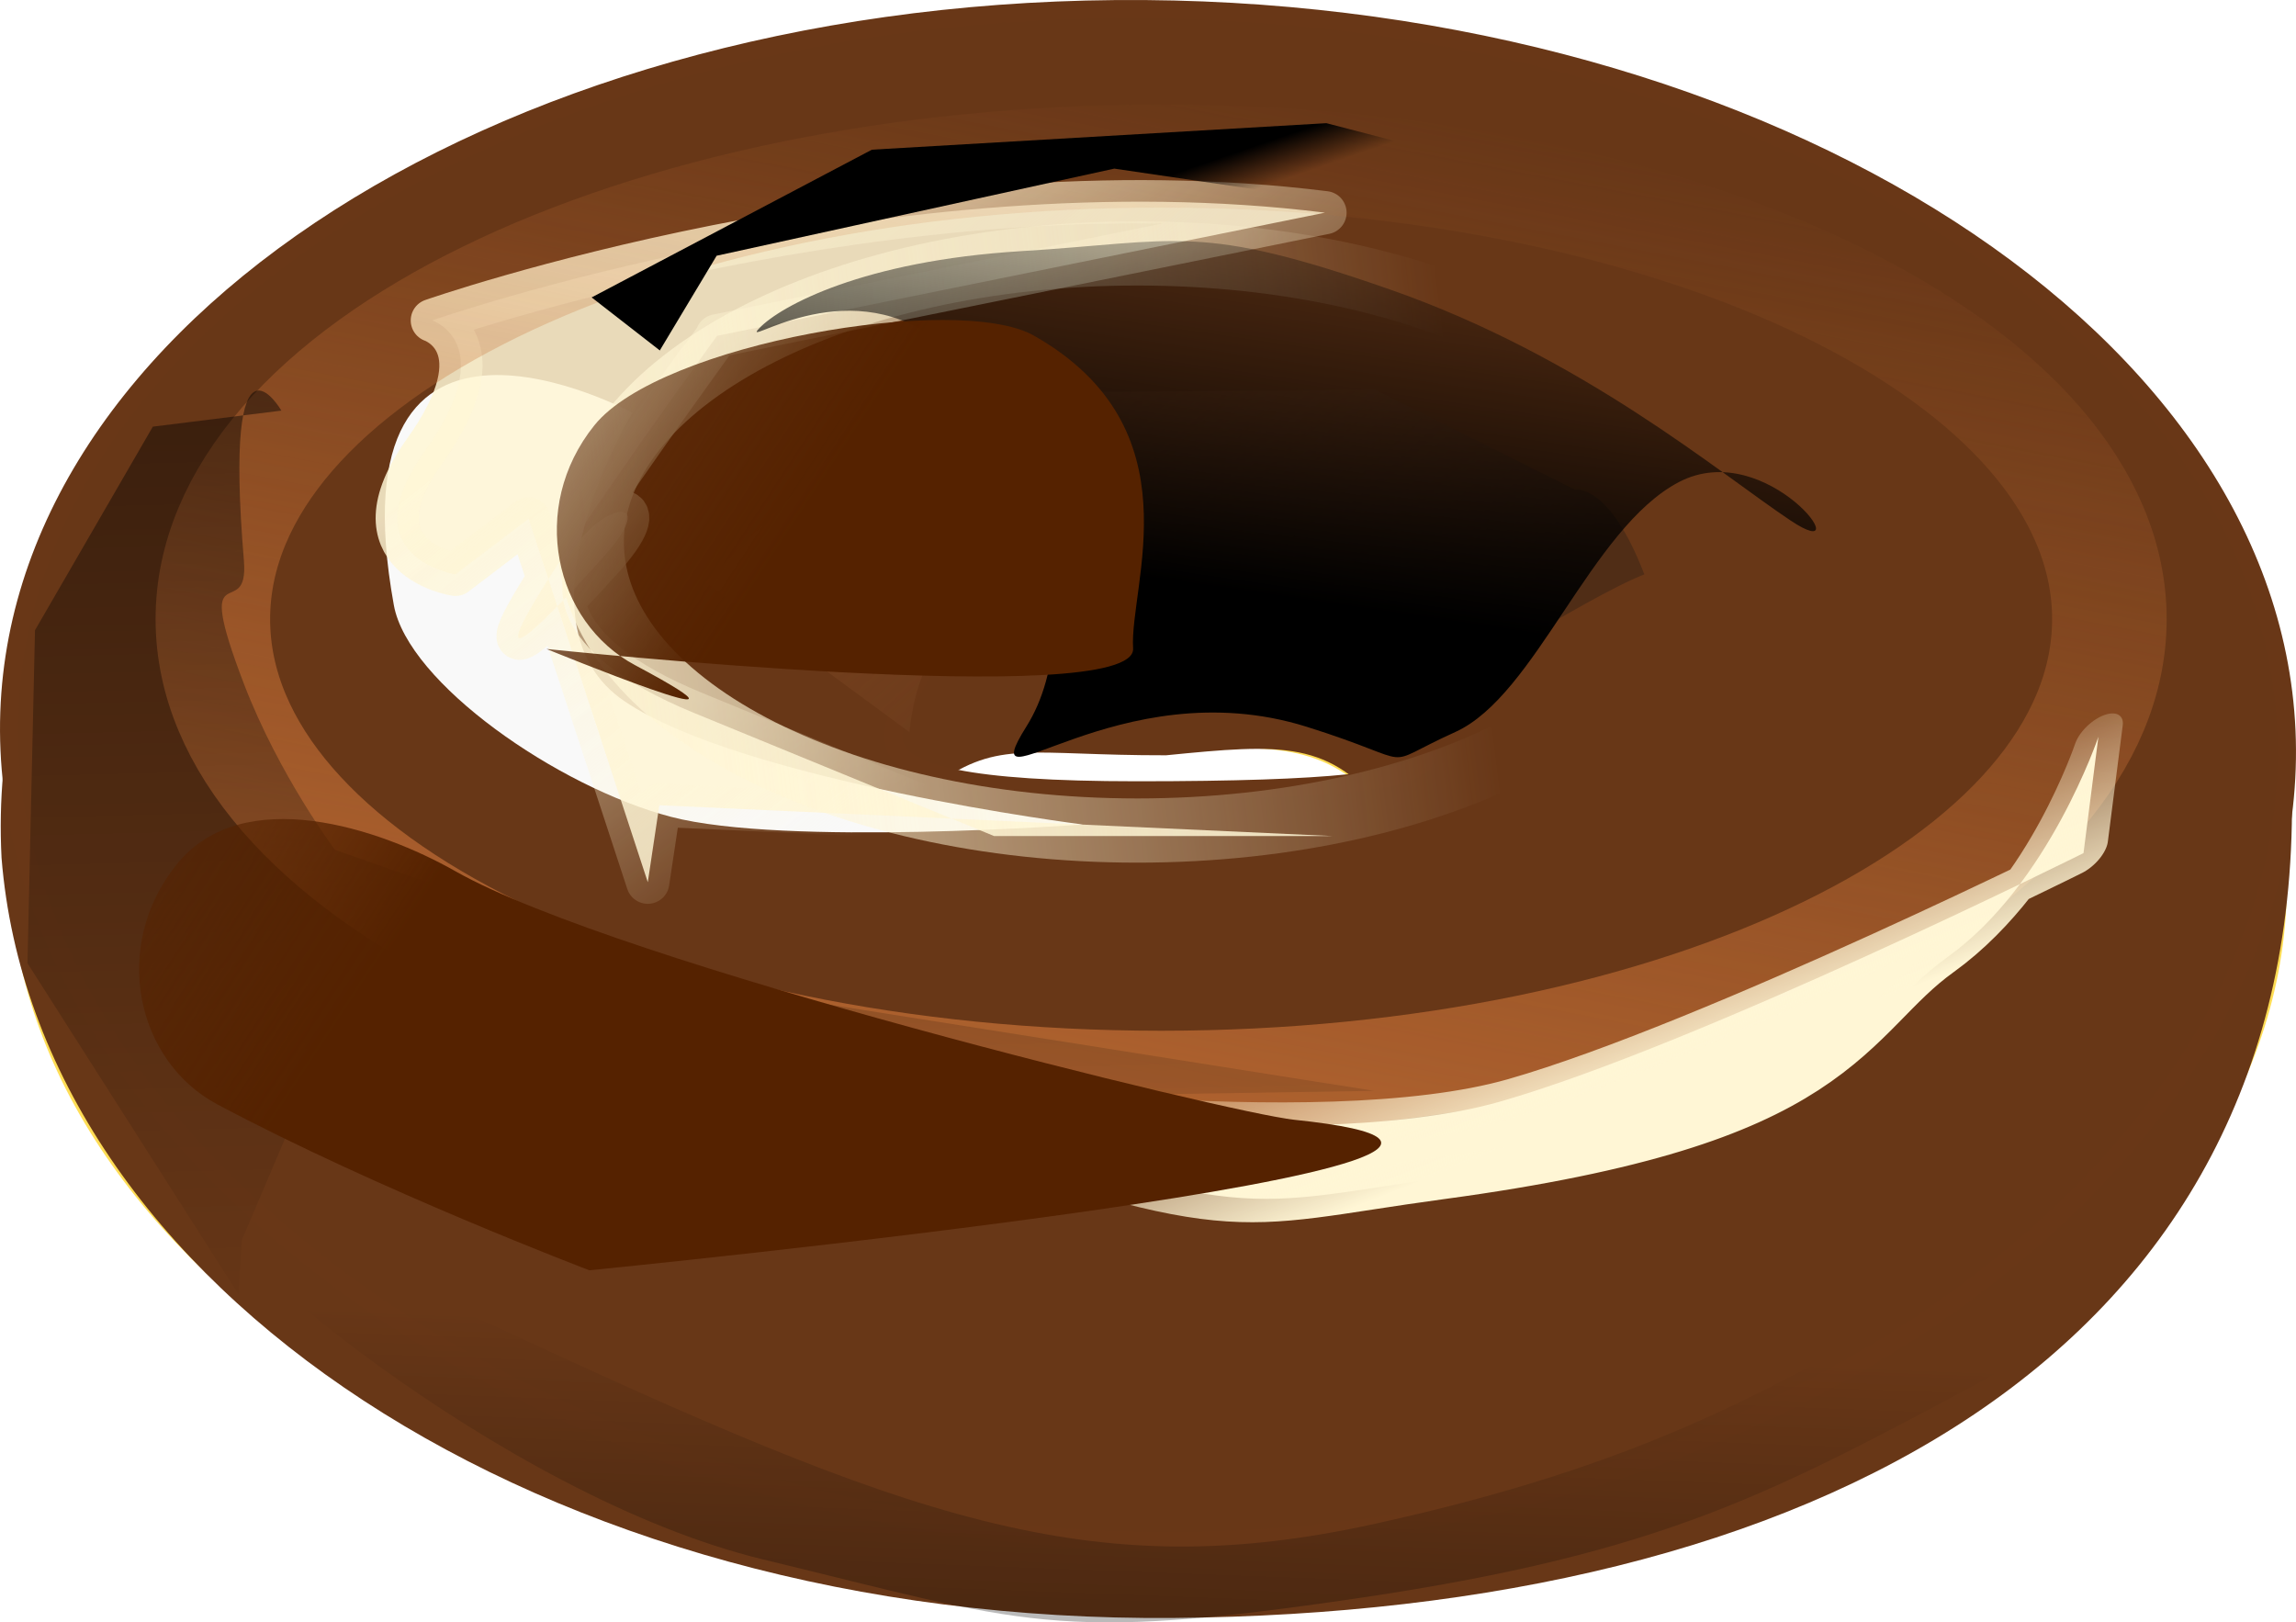 <svg xmlns="http://www.w3.org/2000/svg" xmlns:xlink="http://www.w3.org/1999/xlink" viewBox="0 0 596.72 421.63" version="1.0"><defs><linearGradient id="c"><stop offset="0" stop-color="#520"/><stop offset="1" stop-color="#520" stop-opacity="0"/></linearGradient><linearGradient id="v" y2="408.63" xlink:href="#b" gradientUnits="userSpaceOnUse" x2="362.22" y1="398.42" x1="358.71"/><linearGradient id="a"><stop offset="0" stop-color="#fff6d5"/><stop offset="1" stop-color="#fff6d5" stop-opacity="0"/></linearGradient><linearGradient id="h" y2="481.03" gradientUnits="userSpaceOnUse" x2="509.28" y1="510.93" x1="262.49"><stop offset="0" stop-color="#fff6d5"/><stop offset="1" stop-color="#fff6d5" stop-opacity="0"/></linearGradient><linearGradient id="u" y2="452.43" xlink:href="#c" gradientUnits="userSpaceOnUse" x2="138.87" gradientTransform="translate(-108.58 114.15)" y1="526.21" x1="251.03"/><linearGradient id="i" y2="416.47" gradientUnits="userSpaceOnUse" x2="434.81" y1="608.4" x1="393.93"><stop offset="0" stop-color="#c87137"/><stop offset="1" stop-color="#c87137" stop-opacity="0"/></linearGradient><linearGradient id="k" y2="581.43" xlink:href="#a" gradientUnits="userSpaceOnUse" x2="475.11" gradientTransform="translate(4.176 6.96)" y1="651.89" x1="506.26"/><linearGradient id="t" y2="452.43" xlink:href="#c" gradientUnits="userSpaceOnUse" x2="138.87" y1="526.21" x1="251.03"/><linearGradient id="m" y2="392.1" gradientUnits="userSpaceOnUse" x2="295.4" y1="537.36" x1="430.25"><stop offset="0" stop-color="#502d16"/><stop offset="1" stop-color="#a05a2c" stop-opacity="0"/></linearGradient><linearGradient id="f" y2="575.01" xlink:href="#a" gradientUnits="userSpaceOnUse" x2="268.82" gradientTransform="translate(4.176 6.96)" y1="462.93" x1="181.26"/><linearGradient id="o" y2="381.76" xlink:href="#b" gradientUnits="userSpaceOnUse" x2="423.61" y1="502.76" x1="405.95"/><linearGradient id="b"><stop offset="0"/><stop offset="1" stop-opacity="0"/></linearGradient><linearGradient id="q" y2="696.53" gradientUnits="userSpaceOnUse" x2="145.27" y1="420.39" x1="138.7"><stop offset="0"/><stop offset="1" stop-opacity="0"/></linearGradient><linearGradient id="r" y2="694.53" xlink:href="#b" gradientUnits="userSpaceOnUse" x2="383.27" y1="829.32" x1="378.24"/><filter id="p" y="-.108" width="1.145" x="-.072" height="1.217"><feGaussianBlur stdDeviation="10.6"/></filter><filter id="e" y="-.294" width="1.351" x="-.176" height="1.589"><feGaussianBlur stdDeviation="23.068"/></filter><filter id="l" y="-.175" width="1.127" x="-.064" height="1.349"><feGaussianBlur stdDeviation="6.475"/></filter><filter id="d" y="-.303" width="1.397" x="-.199" height="1.606"><feGaussianBlur stdDeviation="15.01"/></filter><filter id="j" y="-.263" width="1.145" x="-.073" height="1.527"><feGaussianBlur stdDeviation="9.356"/></filter><filter id="s" y="-.286" width="1.434" x="-.217" height="1.572"><feGaussianBlur stdDeviation="10.508"/></filter><filter id="g"><feGaussianBlur stdDeviation="6.472"/></filter><filter id="n" y="-.376" width="1.339" x="-.169" height="1.751"><feGaussianBlur stdDeviation="19.413"/></filter></defs><path d="M289.889 36.38c-163.32 1.39-292.08 87.65-287.4 192.56 4.677 104.9 141.02 188.93 304.34 187.53s292.08-87.68 287.4-192.59c-4.68-104.9-141.02-188.9-304.34-187.5zm14.19 159.18c29.83-2.88 43.27-1.24 57.69 17.39 6.09 16.49 37.14 26.45-66.26 26.45-89.12 0-60.59-17.36-52.84-36.62 16.35-11.27 23.72-6.48 61.41-7.22z" fill="#fd5"/><path d="M288.099 29.94C123.819 31.37-5.701 102.6.399 222.91c8.899 111.37 140.46 198.99 304.74 197.56 164.28-1.44 293.81-67.72 290.48-216.67-2.3-102.89-143.24-175.3-307.52-173.86zm14.97 166.34c30.01-2.96 42.83-4.06 57.34 15.08 6.11 16.94 37.35 27.18-66.66 27.18-89.64 0-58.16-15.06-50.36-34.84 16.44-11.59 23.86-7.36 59.68-7.42z" fill="#683717"/><path d="M289.889 2.38C126.569 3.77-2.191 90.03 2.489 194.94c4.677 104.9 141.02 188.93 304.34 187.53s292.08-87.68 287.4-192.59c-4.68-104.9-141.02-188.9-304.34-187.5zm14.19 159.18c29.83-2.88 43.27-1.24 57.69 17.39 6.09 16.49 37.14 26.45-66.26 26.45-89.12 0-60.59-17.36-52.84-36.62 16.35-11.27 23.72-6.48 61.41-7.22z" fill="#fd5"/><path d="M289.889 2.38C126.569 3.77-2.191 90.03 2.489 194.94c4.677 104.9 141.02 206.93 304.34 205.53s292.08-105.68 287.4-210.59c-4.68-104.9-141.02-188.9-304.34-187.5zm14.19 159.18c29.83-2.88 43.27-1.24 57.69 17.39 6.09 16.49 37.14 26.45-66.26 26.45-89.12 0-60.59-17.36-52.84-36.62 16.35-11.27 23.72-6.48 61.41-7.22z" stroke="#693717" stroke-width="4.727" fill="#683717"/><path d="M236 454.36s-32.75 54.25-2 75 119 32 119 32-77.5 5.75-107-2-68.35-34.84-72-55c-16.79-92.66 62-50 62-50z" filter="url(#d)" fill-rule="evenodd" fill="#f9f9f9" transform="translate(-71.641 -347.09)"/><path d="M416 402.36l-158 32c-.04.1-92.59 127.14-30 58 30.01-33.15-54 8 24 40l78 32h88l-175-8-3 20-30.97-94.46L190 496.36s-27.8-4.28-8-32c20-28 2-34 2-34s120-42 232-28z" stroke-linejoin="round" opacity=".922" stroke-width="11.225" color="#000" fill-rule="evenodd" filter="url(#e)" stroke="url(#f)" stroke-linecap="round" fill="#fff6d5" transform="translate(-71.641 -347.09)"/><path d="M571.43 510.93c0 44.98-67.16 81.43-150 81.43s-150-36.45-150-81.43c0-44.97 67.16-81.42 150-81.42s150 36.45 150 81.42z" transform="matrix(.947 0 0 .921 -103.481 -329.724)" opacity=".894" stroke-linejoin="round" filter="url(#g)" stroke="url(#h)" stroke-linecap="round" stroke-width="18.118" fill="none"/><path d="M571.43 510.93c0 44.98-67.16 81.43-150 81.43s-150-36.45-150-81.43c0-44.97 67.16-81.42 150-81.42s150 36.45 150 81.42z" transform="matrix(1.643 0 0 1.478 -390.641 -594.25)" opacity=".894" stroke-linejoin="round" filter="url(#g)" stroke="url(#i)" stroke-linecap="round" stroke-width="18.118" fill="none"/><path d="M305.38 650.11s136.05 15.77 185.46 1.15c49.42-14.61 130.17-63.74 130.17-63.74l-16.73-29.84s11.96 37.78-5.08 56.33c-17.03 18.54 3.11 42.37-108.23 56.32-59.39 7.45-49.87 13.74-185.59-20.22z" transform="matrix(.864 0 -.614 1.013 365.679 -373.45)" stroke-linejoin="round" fill-rule="evenodd" filter="url(#j)" stroke="url(#k)" stroke-linecap="round" stroke-width="12" fill="#fff6d5"/><path d="M308 537.36l-53-39 49-49 125-1 52 26s8.83-1.86 18 22c-14.87 5.72-59 34-59 34l-24-24-56-2s-47-16-52 33z" filter="url(#l)" fill-rule="evenodd" fill="url(#m)" transform="translate(-71.641 -347.09)"/><path d="M315 435.36c24 18 41.01 72.49 23.42 100.5-14.95 23.81 23.77-15.26 72.78.09 30.97 9.71 17.67 10.87 38.67 1.37S485 484.36 508 472.36s47.75 22.5 29 10-54-42.5-104-60-55-12.5-96-10-62.5 14.25-68 20 22-15 46 3z" filter="url(#n)" fill-rule="evenodd" fill="url(#o)" transform="translate(-71.641 -347.09)"/><path d="M144.77 453.8s-15.18-26.24-9.74 38.97c1.39 16.71-13.6-3.46 0 32.02 9.11 23.78 23.66 43.15 23.66 43.15l103.01 36.19 167.04 26.45-178.18 2.79-91.87-20.88-24.21 56.91-.85 14.08-54.851-86.07 1.958-86.54 30.623-52.9 33.41-4.17z" opacity=".7" filter="url(#p)" fill-rule="evenodd" fill="url(#q)" transform="translate(-71.641 -347.09)"/><path d="M125.42 658.96c-5 7.25 76.33 76.9 144.58 93.4s75.5 21.75 155 10 107.75-27.5 163-57 72.09-90.46 67.84-94.46-22.75 36.81-75 68.62c-47.78 29.09-82.62 48.29-151.71 63.54-74.19 16.38-121.23-1.14-230.67-52.18-63.14-29.45-68.04-39.17-73.04-31.92z" opacity=".7" color="#000" fill-rule="evenodd" filter="url(#p)" fill="url(#r)" transform="translate(-71.641 -347.09)"/><path d="M340.35 434.31c-19.62-11.13-97.05 1.92-114.24 23.32-17.2 21.4-10.35 51.15 10.53 62.29 41.76 22.27-22.97-4.18-22.97-4.18s153.49 16.2 152.46-.15c-1.04-16.35 16.71-57.18-25.78-81.28z" filter="url(#s)" fill-rule="evenodd" fill="url(#t)" transform="translate(-71.641 -347.09)"/><path d="M190.01 573.51c-19.61-11.13-55.28-23.13-72.48-1.73-17.19 21.4-10.34 51.15 10.54 62.28 41.76 22.27 96.74 43.15 96.74 43.15s287.12-28.34 183.08-39.13c-16.3-1.68-175.39-40.47-217.88-64.57z" filter="url(#s)" fill-rule="evenodd" fill="url(#u)" transform="translate(-71.641 -347.09)"/><path d="M225.41 424.38l72.83-38.39 118.12-6.89 75.79 19.69 44.29 27.56-74.8-20.67-100.4-14.77-103.35 22.64-14.77 24.61-17.71-13.78z" color="#000" fill-rule="evenodd" filter="url(#n)" fill="url(#v)" transform="translate(-71.641 -347.09)"/><path d="M231.77 640.33c-19.61-11.13-59.46-14.79-114.24-68.55 37.09 65.94 56.47 60.89 77.35 72.03 20.88 11.13 15.49-20.19 52.2-23.67 36.72-3.48 115.54 20.88 115.54 20.88s16.29-13.17 30.75-17.43 27.09.39 42.04-8.53c29.89-17.83 66.26-101.04-16.39-75.81-7.83 2.39-78.77 75.09-129.74 78.43-73.57 4.83-36.27 34.7-57.51 22.65z" transform="rotate(180 283.49 341.305)" filter="url(#s)" fill="url(#u)" fill-rule="evenodd"/></svg>